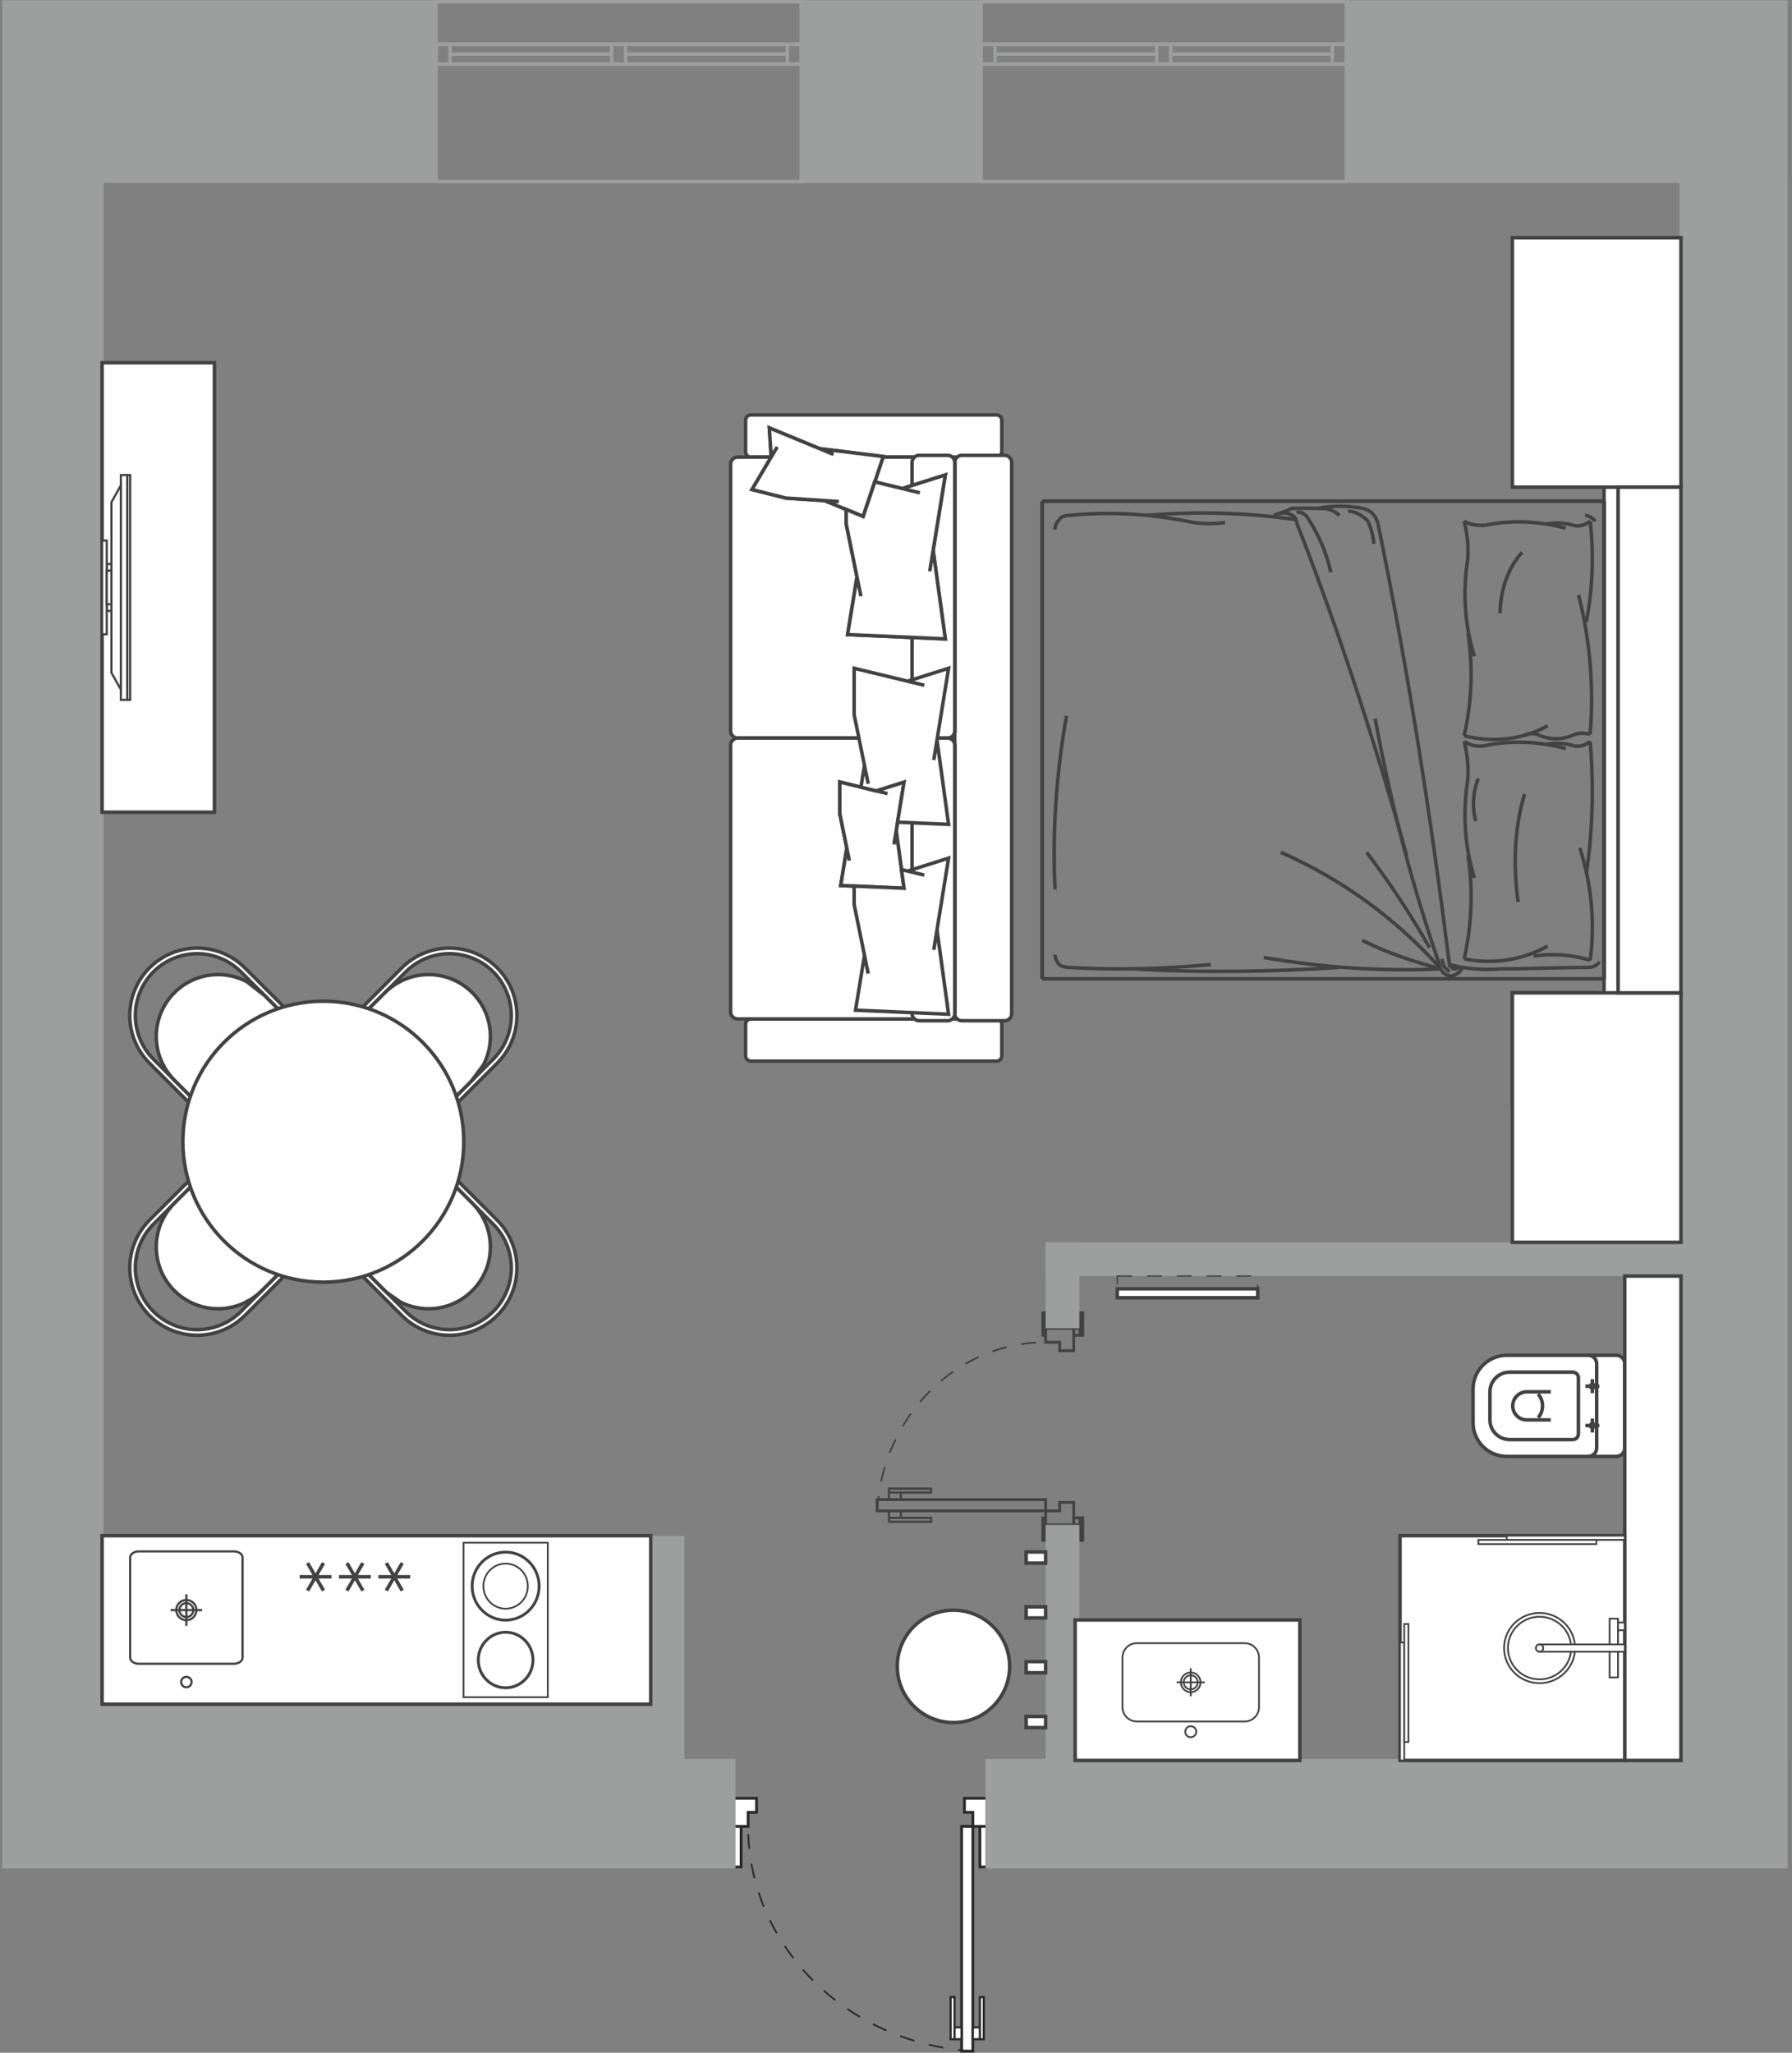 <?xml version="1.0" encoding="UTF-8"?>
<svg xmlns="http://www.w3.org/2000/svg" width="385" height="441" viewBox="0 0 385 441" fill="none">
  <rect x="0" y="0" width="385" height="441" fill="#808080" stroke="none"/>
  <g clip-path="url(#clip0_91_12388)">
    <path d="M209.016 440.655C181.88 439.081 160.731 417.93 160.731 392.369" stroke="#2B2A29" stroke-width="0.378" stroke-miterlimit="22.926" stroke-dasharray="3.2 3.2"></path>
    <path fill-rule="evenodd" clip-rule="evenodd" d="M206.601 440.655H209.016V392.369H206.601V440.655Z" fill="white" stroke="#2B2A29" stroke-width="0.605" stroke-miterlimit="22.926"></path>
    <path fill-rule="evenodd" clip-rule="evenodd" d="M206.587 438.099H205.082V435.543H206.587V438.099ZM204.239 438.099H205.082V429.045H204.239V438.099Z" fill="white"></path>
    <path d="M205.082 438.099H206.587V435.543H205.082V438.099ZM205.082 438.099H204.239V429.045H205.082V438.099Z" stroke="#2B2A29" stroke-width="0.472" stroke-miterlimit="22.926"></path>
    <path fill-rule="evenodd" clip-rule="evenodd" d="M210.52 438.099H209.016V435.543H210.52V438.099ZM210.52 438.099H211.363V429.045H210.52V438.099Z" fill="white"></path>
    <path d="M210.52 438.099H209.016V435.543H210.52V438.099ZM210.52 438.099H211.363V429.045H210.52V438.099Z" stroke="#2B2A29" stroke-width="0.472" stroke-miterlimit="22.926"></path>
    <path fill-rule="evenodd" clip-rule="evenodd" d="M212.034 401.088H210.524V392.369H212.034V401.088ZM209.016 392.369H212.034V386.333H207.206V389.351H209.016V392.369Z" fill="white"></path>
    <path d="M212.034 392.369H210.524V401.088H212.034V392.369ZM212.034 392.369H209.016V389.351H207.206V386.333H212.034V392.369Z" stroke="#2B2A29" stroke-width="0.605" stroke-miterlimit="22.926"></path>
    <path fill-rule="evenodd" clip-rule="evenodd" d="M157.713 401.088H159.222V392.369H157.713V401.088ZM160.731 392.369H157.713V386.333H162.539V389.351H160.731V392.369Z" fill="white"></path>
    <path d="M157.713 392.369H159.222V401.088H157.713V392.369ZM157.713 392.369H160.731V389.351H162.539V386.333H157.713V392.369Z" stroke="#2B2A29" stroke-width="0.605" stroke-miterlimit="22.926"></path>
    <path d="M188.434 324.587C189.615 304.235 205.478 288.372 224.648 288.372" stroke="#434242" stroke-width="0.378" stroke-miterlimit="22.926" stroke-dasharray="3.2 3.2"></path>
    <path fill-rule="evenodd" clip-rule="evenodd" d="M188.434 322.172V324.587H224.648V322.172H188.434Z" stroke="#434242" stroke-width="0.605" stroke-miterlimit="22.926"></path>
    <path d="M190.989 320.653V322.158H193.545V320.653H190.989ZM190.989 320.653V319.811H200.043V320.653H190.989Z" stroke="#434242" stroke-width="0.472" stroke-miterlimit="22.926"></path>
    <path d="M190.989 326.091V324.587H193.545V326.091H190.989ZM190.989 326.091V326.935H200.043V326.091H190.989Z" stroke="#434242" stroke-width="0.472" stroke-miterlimit="22.926"></path>
    <path d="M230.685 327.604H224.648V324.587V324.588H227.667V322.779H230.685V327.604ZM230.685 327.604V326.096H232.026V327.604H230.685ZM224.649 330.925V326.096H224.045V330.925H224.649ZM232.629 330.925V326.096H232.026V330.925H232.629Z" stroke="#434242" stroke-width="0.605" stroke-miterlimit="22.926"></path>
    <path d="M232.026 286.864H232.629V282.035H232.026V286.864ZM232.026 286.864H230.685V285.354H232.026V286.864ZM224.648 288.372V285.355H230.685V290.182H227.667V288.372H224.648ZM224.649 282.035V286.864H224.045V282.035H224.649Z" stroke="#434242" stroke-width="0.605" stroke-miterlimit="22.926"></path>
    <path fill-rule="evenodd" clip-rule="evenodd" d="M93.675 38.989H172.16V13.766H93.675V38.989Z" stroke="#9D9F9E" stroke-width="0.756" stroke-miterlimit="22.926"></path>
    <path fill-rule="evenodd" clip-rule="evenodd" d="M93.675 13.766H172.16V9.506H93.675V13.766Z" stroke="#9D9F9E" stroke-width="0.756" stroke-miterlimit="22.926"></path>
    <path fill-rule="evenodd" clip-rule="evenodd" d="M131.413 13.766H134.422V9.506H131.413V13.766Z" stroke="#9D9F9E" stroke-width="0.756" stroke-miterlimit="22.926"></path>
    <path fill-rule="evenodd" clip-rule="evenodd" d="M93.675 13.766H96.684V9.506H93.675V13.766Z" stroke="#9D9F9E" stroke-width="0.756" stroke-miterlimit="22.926"></path>
    <path fill-rule="evenodd" clip-rule="evenodd" d="M169.149 13.766H172.16V9.506H169.149V13.766Z" stroke="#9D9F9E" stroke-width="0.756" stroke-miterlimit="22.926"></path>
    <path d="M96.684 11.636H131.413" stroke="#9D9F9E" stroke-width="0.756" stroke-miterlimit="22.926"></path>
    <path d="M134.422 11.636H169.149" stroke="#9D9F9E" stroke-width="0.756" stroke-miterlimit="22.926"></path>
    <path fill-rule="evenodd" clip-rule="evenodd" d="M93.675 0.378H172.16V9.506H93.675V0.378Z" stroke="#9D9F9E" stroke-width="0.756" stroke-miterlimit="22.926"></path>
    <path fill-rule="evenodd" clip-rule="evenodd" d="M210.771 38.989H289.256V13.766H210.771V38.989Z" stroke="#9D9F9E" stroke-width="0.756" stroke-miterlimit="22.926"></path>
    <path fill-rule="evenodd" clip-rule="evenodd" d="M210.771 13.766H289.256V9.506H210.771V13.766Z" stroke="#9D9F9E" stroke-width="0.756" stroke-miterlimit="22.926"></path>
    <path fill-rule="evenodd" clip-rule="evenodd" d="M248.509 13.766H251.518V9.506H248.509V13.766Z" stroke="#9D9F9E" stroke-width="0.756" stroke-miterlimit="22.926"></path>
    <path fill-rule="evenodd" clip-rule="evenodd" d="M210.771 13.766H213.78V9.506H210.771V13.766Z" stroke="#9D9F9E" stroke-width="0.756" stroke-miterlimit="22.926"></path>
    <path fill-rule="evenodd" clip-rule="evenodd" d="M286.246 13.766H289.256V9.506H286.246V13.766Z" stroke="#9D9F9E" stroke-width="0.756" stroke-miterlimit="22.926"></path>
    <path d="M213.78 11.636H248.509" stroke="#9D9F9E" stroke-width="0.756" stroke-miterlimit="22.926"></path>
    <path d="M251.518 11.636H286.246" stroke="#9D9F9E" stroke-width="0.756" stroke-miterlimit="22.926"></path>
    <path fill-rule="evenodd" clip-rule="evenodd" d="M210.771 0.378H289.256V9.506H210.771V0.378Z" stroke="#9D9F9E" stroke-width="0.756" stroke-miterlimit="22.926"></path>
    <path fill-rule="evenodd" clip-rule="evenodd" d="M384.027 0.378V38.987V377.421V401.087H361.142H212.033V378.201H361.142V355.877V38.987H289.256V0.378H384.027H384.027ZM0.5 401.087V0.378H93.675V38.987H21.929V220.107V242.993V378.202H157.699V401.087H38.728H21.929H0.5ZM172.16 0.378H210.771V38.987H172.16V0.378Z" fill="#9D9F9E"></path>
    <path d="M384.027 0.058V0.698H289.576V38.667H361.462V378.522H212.354V400.767H384.027V401.407H211.714V377.881H360.822V39.307H288.936V0.058H384.027V0.058ZM384.027 38.667V377.741H383.707C383.707 264.718 383.84 151.688 383.706 38.667H384.027H384.027ZM0.5 401.407V400.767H157.378V378.522H21.609V38.667H93.354V0.698H0.5V0.058H93.995V39.308H22.249V377.882H158.019V401.407H0.501L0.5 401.407ZM172.16 0.058H211.091V39.307H171.84V0.058H172.161H172.16ZM210.451 0.698H172.48V38.667H210.451V0.698Z" fill="#9D9F9E"></path>
    <path fill-rule="evenodd" clip-rule="evenodd" d="M361.142 266.898V274.141H224.648V266.898H361.142Z" fill="#9D9F9E"></path>
    <path fill-rule="evenodd" clip-rule="evenodd" d="M139.802 330.001H147.044V378.202H139.802V330.001Z" fill="#9D9F9E"></path>
    <path fill-rule="evenodd" clip-rule="evenodd" d="M224.648 327.603H231.891V390.275H224.648V327.603Z" fill="#9D9F9E"></path>
    <path fill-rule="evenodd" clip-rule="evenodd" d="M224.648 266.898H231.891V285.355H224.648V266.898Z" fill="#9D9F9E"></path>
    <path fill-rule="evenodd" clip-rule="evenodd" d="M139.802 366.131H21.929V378.202H139.802V366.131Z" fill="#9D9F9E"></path>
    <path fill-rule="evenodd" clip-rule="evenodd" d="M21.929 366.131V329.917C61.221 329.917 100.511 329.917 139.802 329.917V366.131C100.511 366.131 61.221 366.131 21.929 366.131Z" fill="#FEFEFE" stroke="#434242" stroke-width="0.756" stroke-miterlimit="22.926"></path>
    <path fill-rule="evenodd" clip-rule="evenodd" d="M40.036 362.484C40.656 362.484 41.159 361.981 41.159 361.361C41.159 360.743 40.656 360.24 40.036 360.24C39.416 360.24 38.915 360.743 38.915 361.361C38.915 361.981 39.416 362.484 40.036 362.484Z" fill="#FEFEFE" stroke="#434242" stroke-width="0.472" stroke-miterlimit="22.926"></path>
    <path fill-rule="evenodd" clip-rule="evenodd" d="M29.826 357.436H50.248C51.271 357.436 52.107 356.851 52.107 356.136V334.59C52.107 333.876 51.271 333.292 50.248 333.292H29.826C28.8 333.292 27.965 333.876 27.965 334.59V356.136C27.965 356.851 28.801 357.436 29.826 357.436Z" fill="#FEFEFE" stroke="#434242" stroke-width="0.472" stroke-miterlimit="22.926"></path>
    <path fill-rule="evenodd" clip-rule="evenodd" d="M40.036 348.065C38.841 348.065 37.871 347.095 37.871 345.9C37.871 344.704 38.841 343.734 40.036 343.734C41.232 343.734 42.2 344.704 42.2 345.9C42.2 347.095 41.232 348.065 40.036 348.065Z" fill="#FEFEFE" stroke="#434242" stroke-width="0.472" stroke-miterlimit="22.926"></path>
    <path fill-rule="evenodd" clip-rule="evenodd" d="M40.036 347.397C39.21 347.397 38.54 346.727 38.54 345.9C38.54 345.073 39.21 344.402 40.036 344.402C40.863 344.402 41.533 345.073 41.533 345.9C41.533 346.726 40.863 347.397 40.036 347.397Z" fill="#FEFEFE" stroke="#434242" stroke-width="0.472" stroke-miterlimit="22.926"></path>
    <path d="M43.431 345.9H36.643" stroke="#434242" stroke-width="0.472" stroke-miterlimit="22.926"></path>
    <path d="M40.036 349.294V342.506" stroke="#434242" stroke-width="0.472" stroke-miterlimit="22.926"></path>
    <path fill-rule="evenodd" clip-rule="evenodd" d="M99.578 364.622V331.425H117.685V364.622H99.578Z" fill="#FEFEFE" stroke="#434242" stroke-width="0.378" stroke-miterlimit="22.926"></path>
    <path fill-rule="evenodd" clip-rule="evenodd" d="M102.636 356.628C102.636 353.266 105.321 350.54 108.631 350.54C111.94 350.54 114.626 353.266 114.626 356.628C114.626 359.99 111.941 362.716 108.631 362.716C105.322 362.716 102.636 359.99 102.636 356.628Z" fill="#FEFEFE" stroke="#434242" stroke-width="0.378" stroke-miterlimit="22.926"></path>
    <path fill-rule="evenodd" clip-rule="evenodd" d="M101.32 340.757C101.32 336.656 104.593 333.331 108.631 333.331C112.669 333.331 115.943 336.656 115.943 340.757C115.943 344.858 112.67 348.183 108.631 348.183C104.593 348.183 101.32 344.858 101.32 340.757Z" fill="#FEFEFE" stroke="#434242" stroke-width="0.378" stroke-miterlimit="22.926"></path>
    <path fill-rule="evenodd" clip-rule="evenodd" d="M103.642 340.758C103.642 337.959 105.877 335.689 108.631 335.689C111.386 335.689 113.621 337.959 113.621 340.758C113.621 343.556 111.386 345.825 108.631 345.825C105.877 345.825 103.642 343.556 103.642 340.758Z" fill="#FEFEFE" stroke="#434242" stroke-width="0.378" stroke-miterlimit="22.926"></path>
    <path fill-rule="evenodd" clip-rule="evenodd" d="M101.552 340.758C101.552 336.787 104.722 333.568 108.631 333.568C112.54 333.568 115.71 336.787 115.71 340.758C115.71 344.728 112.54 347.947 108.631 347.947C104.722 347.947 101.552 344.728 101.552 340.758Z" fill="#FEFEFE" stroke="#434242" stroke-width="0.378" stroke-miterlimit="22.926"></path>
    <path fill-rule="evenodd" clip-rule="evenodd" d="M103.858 340.757C103.858 338.081 105.996 335.911 108.631 335.911C111.266 335.911 113.404 338.081 113.404 340.757C113.404 343.434 111.266 345.605 108.631 345.605C105.996 345.605 103.858 343.434 103.858 340.757Z" fill="#FEFEFE" stroke="#434242" stroke-width="0.378" stroke-miterlimit="22.926"></path>
    <path fill-rule="evenodd" clip-rule="evenodd" d="M102.878 356.628C102.878 353.402 105.454 350.785 108.631 350.785C111.808 350.785 114.384 353.402 114.384 356.628C114.384 359.854 111.808 362.47 108.631 362.47C105.454 362.47 102.878 359.854 102.878 356.628Z" fill="#FEFEFE" stroke="#434242" stroke-width="0.378" stroke-miterlimit="22.926"></path>
    <path d="M64.368 338.752H71.215" stroke="#434242" stroke-width="0.756" stroke-miterlimit="22.926"></path>
    <path d="M66.08 335.788L69.503 341.717" stroke="#434242" stroke-width="0.756" stroke-miterlimit="22.926"></path>
    <path d="M69.503 335.789L66.08 341.718" stroke="#434242" stroke-width="0.756" stroke-miterlimit="22.926"></path>
    <path d="M72.825 338.752H79.673" stroke="#434242" stroke-width="0.756" stroke-miterlimit="22.926"></path>
    <path d="M74.538 335.788L77.961 341.717" stroke="#434242" stroke-width="0.756" stroke-miterlimit="22.926"></path>
    <path d="M77.961 335.789L74.538 341.718" stroke="#434242" stroke-width="0.756" stroke-miterlimit="22.926"></path>
    <path d="M81.283 338.752H88.131" stroke="#434242" stroke-width="0.756" stroke-miterlimit="22.926"></path>
    <path d="M82.995 335.788L86.419 341.717" stroke="#434242" stroke-width="0.756" stroke-miterlimit="22.926"></path>
    <path d="M86.419 335.789L82.995 341.718" stroke="#434242" stroke-width="0.756" stroke-miterlimit="22.926"></path>
    <path fill-rule="evenodd" clip-rule="evenodd" d="M161.319 227.968H214.101C214.724 227.968 215.232 227.458 215.232 226.836V220.044C215.232 219.422 214.724 218.913 214.101 218.913H161.319C160.696 218.913 160.188 219.422 160.188 220.044V226.836C160.188 227.458 160.696 227.968 161.319 227.968Z" fill="#FEFEFE" stroke="#434242" stroke-width="0.756" stroke-miterlimit="22.926"></path>
    <path fill-rule="evenodd" clip-rule="evenodd" d="M161.319 98.201H214.101C214.724 98.201 215.232 97.692 215.232 97.069V90.279C215.232 89.655 214.724 89.147 214.101 89.147H161.319C160.696 89.147 160.188 89.655 160.188 90.279V97.069C160.188 97.692 160.696 98.201 161.319 98.201Z" fill="#FEFEFE" stroke="#434242" stroke-width="0.756" stroke-miterlimit="22.926"></path>
    <path fill-rule="evenodd" clip-rule="evenodd" d="M205.124 99.353V217.763C205.124 218.604 205.811 219.292 206.653 219.292H215.827C216.669 219.292 217.356 218.604 217.356 217.763V99.353C217.356 98.511 216.669 97.824 215.827 97.824H206.653C205.811 97.824 205.124 98.51 205.124 99.353Z" fill="#FEFEFE" stroke="#434242" stroke-width="0.756" stroke-miterlimit="22.926"></path>
    <path fill-rule="evenodd" clip-rule="evenodd" d="M205.124 99.73V157.028C205.124 157.87 204.437 158.558 203.595 158.558H158.493C157.651 158.558 156.965 157.87 156.965 157.028V99.73C156.965 98.889 157.651 98.202 158.493 98.202H203.595C204.437 98.202 205.124 98.889 205.124 99.73Z" fill="#FEFEFE" stroke="#434242" stroke-width="0.756" stroke-miterlimit="22.926"></path>
    <path fill-rule="evenodd" clip-rule="evenodd" d="M205.124 217.385V160.086C205.124 159.244 204.437 158.557 203.595 158.557H158.493C157.651 158.557 156.965 159.244 156.965 160.086V217.385C156.965 218.227 157.651 218.913 158.493 218.913H203.595C204.437 218.913 205.124 218.227 205.124 217.385Z" fill="#FEFEFE" stroke="#434242" stroke-width="0.756" stroke-miterlimit="22.926"></path>
    <path fill-rule="evenodd" clip-rule="evenodd" d="M205.124 99.353V157.029C205.124 157.871 204.436 158.559 203.595 158.559H197.478C196.637 158.559 195.95 157.871 195.95 157.029V99.353C195.95 98.511 196.638 97.824 197.478 97.824H203.595C204.436 97.824 205.124 98.51 205.124 99.353Z" fill="#FEFEFE" stroke="#434242" stroke-width="0.756" stroke-miterlimit="22.926"></path>
    <path fill-rule="evenodd" clip-rule="evenodd" d="M205.124 217.763V160.087C205.124 159.245 204.436 158.559 203.595 158.559H197.478C196.637 158.559 195.95 159.245 195.95 160.087V217.763C195.95 218.604 196.638 219.292 197.478 219.292H203.595C204.436 219.292 205.124 218.604 205.124 217.763Z" fill="#FEFEFE" stroke="#434242" stroke-width="0.756" stroke-miterlimit="22.926"></path>
    <path fill-rule="evenodd" clip-rule="evenodd" d="M193.678 186.814L194.23 190.829L183.509 190.36L180.629 190.234L181.938 182.215L181.749 181.285L180.428 174.791V168.013L184.966 169.111L188.242 169.904L194.23 168.013L192.839 176.63L192.536 178.505L192.919 181.285L193.678 186.814Z" fill="#FEFEFE" stroke="#434242" stroke-width="0.756" stroke-miterlimit="22.926"></path>
    <path fill-rule="evenodd" clip-rule="evenodd" d="M180.629 190.234L181.938 182.215L182.483 184.894L180.428 174.791V168.013L190.681 170.494L188.242 169.904L194.23 168.013L192.065 181.419L192.536 178.505L194.23 190.829L180.629 190.234Z" fill="#FEFEFE" stroke="#434242" stroke-width="0.756" stroke-miterlimit="22.926"></path>
    <path fill-rule="evenodd" clip-rule="evenodd" d="M183.804 217.022L185.728 205.232L186.528 209.172L183.508 194.319V190.36L194.229 190.829L193.677 186.814L198.58 188L194.996 187.134L203.798 184.355L200.617 204.062L201.308 199.778L203.798 217.894L183.804 217.022Z" fill="#FEFEFE" stroke="#434242" stroke-width="0.756" stroke-miterlimit="22.926"></path>
    <path fill-rule="evenodd" clip-rule="evenodd" d="M184.966 169.111L185.728 164.446L186.528 168.385L183.508 153.533V143.568L198.58 147.214L194.996 146.346L203.798 143.568L200.617 163.275L201.308 158.991L203.798 177.108L192.838 176.628L194.229 168.013L188.242 169.904L184.966 169.111Z" fill="#FEFEFE" stroke="#434242" stroke-width="0.756" stroke-miterlimit="22.926"></path>
    <path fill-rule="evenodd" clip-rule="evenodd" d="M181.794 109.456L177.204 107.555L168.834 107L161.562 105.172L163.862 101.286L165.696 98.186L165.285 91.93L176.082 96.385L189.76 98.083L188.689 101.286L187.94 103.53L185.454 110.972L181.794 109.456Z" fill="#FEFEFE" stroke="#434242" stroke-width="0.756" stroke-miterlimit="22.926"></path>
    <path fill-rule="evenodd" clip-rule="evenodd" d="M185.454 110.972L177.204 107.555L180.225 107.754L168.834 107L161.562 105.172L166.988 96.003L165.696 98.186L165.285 91.93L179.081 97.622L176.082 96.385L189.76 98.083L185.454 110.972Z" fill="#FEFEFE" stroke="#434242" stroke-width="0.756" stroke-miterlimit="22.926"></path>
    <path fill-rule="evenodd" clip-rule="evenodd" d="M187.94 103.53L193.852 104.961L196.907 103.996L203.092 102.044L200.479 118.235L203.092 137.253L196.907 136.983L182.103 136.336L184.123 123.959L181.793 112.505V109.456L185.454 110.972L187.94 103.53Z" fill="#FEFEFE" stroke="#434242" stroke-width="0.756" stroke-miterlimit="22.926"></path>
    <path fill-rule="evenodd" clip-rule="evenodd" d="M182.103 136.336L184.123 123.959L184.964 128.095L181.793 112.505V109.455L185.454 110.972L187.94 103.53L197.615 105.872L193.852 104.961L203.092 102.044L199.752 122.732L200.479 118.235L203.092 137.253L182.103 136.336Z" fill="#FEFEFE" stroke="#434242" stroke-width="0.756" stroke-miterlimit="22.926"></path>
    <path fill-rule="evenodd" clip-rule="evenodd" d="M220.458 333.419H224.649V335.814H220.458V333.419Z" fill="#FEFEFE" stroke="#434242" stroke-width="0.756" stroke-miterlimit="22.926"></path>
    <path fill-rule="evenodd" clip-rule="evenodd" d="M220.458 345.198H224.649V347.592H220.458V345.198Z" fill="#FEFEFE" stroke="#434242" stroke-width="0.756" stroke-miterlimit="22.926"></path>
    <path fill-rule="evenodd" clip-rule="evenodd" d="M220.458 356.974H224.649V359.369H220.458V356.974Z" fill="#FEFEFE" stroke="#434242" stroke-width="0.756" stroke-miterlimit="22.926"></path>
    <path fill-rule="evenodd" clip-rule="evenodd" d="M220.458 368.752H224.649V371.146H220.458V368.752Z" fill="#FEFEFE" stroke="#434242" stroke-width="0.756" stroke-miterlimit="22.926"></path>
    <path fill-rule="evenodd" clip-rule="evenodd" d="M216.918 357.997C216.918 364.664 211.512 370.069 204.846 370.069C198.179 370.069 192.775 364.664 192.775 357.997C192.775 351.33 198.179 345.927 204.846 345.927C211.512 345.927 216.918 351.33 216.918 357.997Z" fill="#FEFEFE" stroke="#434242" stroke-width="0.756" stroke-miterlimit="22.926"></path>
    <path fill-rule="evenodd" clip-rule="evenodd" d="M86.33 282.622L77.547 273.84L78.401 272.986L82.695 277.28L85.477 280.064L87.183 281.769C90.538 285.124 95.427 286.434 100.009 285.206C104.592 283.978 108.17 280.399 109.399 275.817C110.627 271.235 109.316 266.345 105.961 262.991L104.256 261.285L101.472 258.502L97.179 254.209L98.033 253.356L106.815 262.137C110.474 265.796 111.903 271.13 110.564 276.13C109.224 281.128 105.32 285.033 100.321 286.373C95.322 287.712 89.988 286.282 86.329 282.624L86.33 282.622Z" fill="#FEFEFE" stroke="#434242" stroke-width="0.756" stroke-miterlimit="22.926"></path>
    <path fill-rule="evenodd" clip-rule="evenodd" d="M85.92 279.652L85.903 279.637C85.909 279.641 85.914 279.647 85.92 279.652ZM82.694 277.279L78.401 272.986L76.267 270.852C75.7 270.286 75.383 269.519 75.383 268.719C75.383 267.918 75.701 267.151 76.267 266.585L90.777 252.074C91.956 250.896 93.867 250.896 95.045 252.074L97.178 254.208L101.472 258.501C102.43 259.459 103.221 260.543 103.834 261.707L103.83 261.712C103.834 261.717 103.84 261.722 103.845 261.727C105.37 264.639 105.785 268.062 104.91 271.328C103.682 275.911 100.103 279.489 95.52 280.718C92.255 281.593 88.831 281.179 85.921 279.653C85.914 279.65 85.907 279.645 85.9 279.642C84.736 279.029 83.652 278.238 82.695 277.281L82.694 277.279Z" fill="#FEFEFE" stroke="#434242" stroke-width="0.756" stroke-miterlimit="22.926"></path>
    <path fill-rule="evenodd" clip-rule="evenodd" d="M32.116 262.136L40.898 253.353L41.752 254.207L37.459 258.501L34.675 261.284L32.969 262.989C29.615 266.344 28.305 271.234 29.533 275.815C30.761 280.397 34.34 283.977 38.922 285.205C43.504 286.433 48.394 285.123 51.749 281.768L53.454 280.063L56.238 277.279L60.531 272.986L61.385 273.839L52.603 282.622C48.943 286.28 43.61 287.71 38.61 286.371C33.612 285.031 29.706 281.126 28.367 276.127C27.027 271.128 28.457 265.794 32.116 262.135V262.136Z" fill="#FEFEFE" stroke="#434242" stroke-width="0.756" stroke-miterlimit="22.926"></path>
    <path fill-rule="evenodd" clip-rule="evenodd" d="M35.086 261.727L35.102 261.711C35.097 261.716 35.091 261.722 35.086 261.727ZM37.459 258.501L41.751 254.208L43.886 252.074C44.453 251.508 45.219 251.19 46.02 251.19C46.821 251.19 47.588 251.508 48.154 252.074L62.665 266.584C63.843 267.763 63.843 269.673 62.665 270.852L60.531 272.986L56.237 277.279C55.279 278.237 54.197 279.028 53.031 279.641L53.026 279.637C53.022 279.641 53.016 279.647 53.011 279.651C50.099 281.178 46.677 281.591 43.411 280.717C38.828 279.488 35.249 275.909 34.021 271.327C33.147 268.061 33.56 264.639 35.086 261.727C35.089 261.72 35.093 261.713 35.096 261.706C35.71 260.541 36.501 259.458 37.458 258.501H37.459Z" fill="#FEFEFE" stroke="#434242" stroke-width="0.756" stroke-miterlimit="22.926"></path>
    <path fill-rule="evenodd" clip-rule="evenodd" d="M52.603 207.923L61.386 216.705L60.532 217.559L56.238 213.266L53.455 210.482L51.749 208.777C48.395 205.422 43.505 204.112 38.923 205.34C34.341 206.568 30.761 210.147 29.534 214.73C28.305 219.311 29.616 224.201 32.97 227.555L34.675 229.261L37.459 232.044L41.752 236.338L40.899 237.191L32.116 228.409C28.458 224.75 27.028 219.416 28.367 214.417C29.707 209.418 33.612 205.513 38.611 204.173C43.61 202.834 48.943 204.264 52.603 207.922L52.603 207.923Z" fill="#FEFEFE" stroke="#434242" stroke-width="0.756" stroke-miterlimit="22.926"></path>
    <path fill-rule="evenodd" clip-rule="evenodd" d="M53.011 210.893L53.027 210.909C53.022 210.905 53.016 210.898 53.011 210.893ZM56.237 213.266L60.531 217.559L62.665 219.693C63.232 220.26 63.549 221.027 63.549 221.827C63.549 222.628 63.23 223.395 62.665 223.961L48.154 238.472C46.975 239.65 45.065 239.65 43.886 238.472L41.751 236.338L37.459 232.044C36.502 231.087 35.71 230.003 35.097 228.839L35.101 228.834C35.097 228.829 35.092 228.824 35.086 228.819C33.56 225.908 33.147 222.484 34.021 219.218C35.25 214.636 38.828 211.057 43.411 209.829C46.677 208.954 50.099 209.368 53.011 210.894C53.018 210.897 53.025 210.902 53.032 210.905C54.196 211.518 55.279 212.308 56.237 213.266L56.237 213.266Z" fill="#FEFEFE" stroke="#434242" stroke-width="0.756" stroke-miterlimit="22.926"></path>
    <path fill-rule="evenodd" clip-rule="evenodd" d="M106.816 228.409L98.033 237.192L97.18 236.338L101.473 232.044L104.257 229.261L105.962 227.556C109.317 224.201 110.627 219.311 109.4 214.73C108.172 210.148 104.593 206.568 100.01 205.339C95.428 204.112 90.538 205.422 87.183 208.777L85.478 210.482L82.695 213.266L78.402 217.559L77.548 216.705L86.331 207.923C89.989 204.264 95.323 202.834 100.322 204.174C105.322 205.513 109.226 209.418 110.565 214.417C111.904 219.416 110.475 224.75 106.816 228.409L106.816 228.409Z" fill="#FEFEFE" stroke="#434242" stroke-width="0.756" stroke-miterlimit="22.926"></path>
    <path fill-rule="evenodd" clip-rule="evenodd" d="M103.845 228.818L103.83 228.834C103.834 228.829 103.84 228.823 103.845 228.818ZM101.472 232.044L97.179 236.338L95.045 238.472C94.479 239.038 93.712 239.355 92.911 239.355C92.111 239.355 91.343 239.038 90.777 238.472L76.267 223.961C75.088 222.783 75.088 220.872 76.267 219.693L78.4 217.559L82.694 213.266C83.651 212.308 84.735 211.517 85.9 210.905L85.904 210.909C85.91 210.905 85.914 210.899 85.92 210.894C88.831 209.368 92.254 208.953 95.521 209.829C100.102 211.057 103.682 214.636 104.91 219.219C105.785 222.484 105.369 225.907 103.845 228.818C103.841 228.826 103.837 228.832 103.834 228.839C103.221 230.004 102.431 231.087 101.472 232.044Z" fill="#FEFEFE"></path>
    <path d="M103.845 228.818L103.83 228.834C103.834 228.829 103.84 228.823 103.845 228.818ZM103.845 228.818C105.369 225.907 105.785 222.484 104.91 219.219C103.682 214.636 100.102 211.057 95.521 209.829C92.254 208.953 88.831 209.368 85.92 210.894C85.914 210.899 85.91 210.905 85.904 210.909L85.9 210.905C84.735 211.517 83.651 212.308 82.694 213.266L78.4 217.559L76.267 219.693C75.088 220.872 75.088 222.783 76.267 223.961L90.777 238.472C91.343 239.038 92.111 239.355 92.911 239.355C93.712 239.355 94.479 239.038 95.045 238.472L97.179 236.338L101.472 232.044C102.431 231.087 103.221 230.004 103.834 228.839C103.837 228.832 103.841 228.826 103.845 228.818Z" stroke="#434242" stroke-width="0.756" stroke-miterlimit="22.926"></path>
    <path fill-rule="evenodd" clip-rule="evenodd" d="M69.466 215.095C52.799 215.095 39.288 228.606 39.288 245.273C39.288 261.94 52.799 275.451 69.466 275.451C86.133 275.451 99.644 261.94 99.644 245.273C99.644 228.606 86.133 215.095 69.466 215.095Z" fill="#FEFEFE" stroke="#434242" stroke-width="0.756" stroke-miterlimit="22.926"></path>
    <path fill-rule="evenodd" clip-rule="evenodd" d="M46.072 77.923H21.929C21.929 110.113 21.929 142.304 21.929 174.494H46.072C46.072 142.304 46.072 110.113 46.072 77.923Z" fill="#FEFEFE" stroke="#434242" stroke-width="0.756" stroke-miterlimit="22.926"></path>
    <path fill-rule="evenodd" clip-rule="evenodd" d="M27.348 102.071V150.346H27.969V102.071H27.348Z" fill="white" stroke="#434242" stroke-width="0.472" stroke-miterlimit="22.926"></path>
    <path fill-rule="evenodd" clip-rule="evenodd" d="M27.347 102.061V150.346H25.967V102.061H27.347Z" fill="white" stroke="#434242" stroke-width="0.472" stroke-miterlimit="22.926"></path>
    <path fill-rule="evenodd" clip-rule="evenodd" d="M23.942 107.889V144.52L25.967 148.137V104.27L23.942 107.889Z" fill="white" stroke="#434242" stroke-width="0.472" stroke-miterlimit="22.926"></path>
    <path fill-rule="evenodd" clip-rule="evenodd" d="M22.936 121.171H23.943V131.237H22.936V121.171Z" fill="white" stroke="#434242" stroke-width="0.472" stroke-miterlimit="22.926"></path>
    <path fill-rule="evenodd" clip-rule="evenodd" d="M22.936 116.138H21.929V136.27H22.936V116.138Z" fill="white" stroke="#434242" stroke-width="0.472" stroke-miterlimit="22.926"></path>
    <path fill-rule="evenodd" clip-rule="evenodd" d="M22.936 122.597H23.943V129.81H22.936V122.597Z" fill="white" stroke="#434242" stroke-width="0.472" stroke-miterlimit="22.926"></path>
    <path fill-rule="evenodd" clip-rule="evenodd" d="M316.479 305.65V298.407C316.48 296.486 317.245 294.642 318.604 293.285C319.964 291.927 321.799 291.164 323.721 291.164H347.26C347.74 291.165 348.2 291.357 348.541 291.697C348.88 292.037 349.071 292.495 349.071 292.975V311.082C349.07 311.563 348.878 312.024 348.538 312.364C348.199 312.703 347.74 312.894 347.26 312.893H323.721C321.798 312.891 319.956 312.127 318.597 310.767C317.239 309.408 316.476 307.573 316.479 305.65H316.479Z" fill="#FEFEFE" stroke="#434242" stroke-width="0.756" stroke-miterlimit="22.926" stroke-linejoin="bevel"></path>
    <path fill-rule="evenodd" clip-rule="evenodd" d="M320.101 305.047V299.012C320.101 297.891 320.546 296.816 321.34 296.023C322.134 295.231 323.204 294.786 324.325 294.786H337.905C338.225 294.787 338.532 294.914 338.759 295.142C338.985 295.368 339.111 295.674 339.111 295.994V308.064C339.111 308.386 338.984 308.692 338.757 308.918C338.53 309.144 338.225 309.272 337.905 309.272H324.325C323.203 309.271 322.129 308.825 321.336 308.031C320.543 307.238 320.099 306.168 320.1 305.047L320.101 305.047Z" fill="#FEFEFE" stroke="#434242" stroke-width="0.756" stroke-miterlimit="22.926" stroke-linejoin="bevel"></path>
    <path d="M328.019 305.047C326.353 305.047 325.002 303.695 325.002 302.03C325.002 300.363 326.353 299.012 328.019 299.012" stroke="#434242" stroke-width="0.756" stroke-miterlimit="22.926" stroke-linejoin="bevel"></path>
    <path d="M328.019 299.012H333.172" stroke="#434242" stroke-width="0.756" stroke-miterlimit="22.926" stroke-linejoin="bevel"></path>
    <path d="M328.019 305.047H333.172" stroke="#434242" stroke-width="0.756" stroke-miterlimit="22.926" stroke-linejoin="bevel"></path>
    <path d="M330.459 299.5C331.726 300.948 331.726 303.11 330.459 304.559" stroke="#434242" stroke-width="0.756" stroke-miterlimit="22.926" stroke-linejoin="bevel"></path>
    <path d="M341.224 291.164C341.705 291.165 342.165 291.357 342.505 291.697C342.844 292.037 343.034 292.495 343.034 292.975V311.082C343.034 311.563 342.843 312.024 342.502 312.364C342.163 312.703 341.704 312.894 341.224 312.893" stroke="#434242" stroke-width="0.756" stroke-miterlimit="22.926" stroke-linejoin="bevel"></path>
    <path d="M343.618 297.804H340.608" stroke="#434242" stroke-width="0.756" stroke-miterlimit="22.926" stroke-linejoin="bevel"></path>
    <path d="M342.113 299.308V296.3" stroke="#434242" stroke-width="0.756" stroke-miterlimit="22.926" stroke-linejoin="bevel"></path>
    <path fill-rule="evenodd" clip-rule="evenodd" d="M342.113 297.382C342.346 297.382 342.535 297.57 342.535 297.804C342.535 298.038 342.346 298.227 342.113 298.227C341.879 298.227 341.69 298.038 341.69 297.804C341.69 297.57 341.879 297.382 342.113 297.382Z" fill="#FEFEFE" stroke="#434242" stroke-width="0.756" stroke-miterlimit="22.926" stroke-linejoin="bevel"></path>
    <path d="M343.618 306.254H340.608" stroke="#434242" stroke-width="0.756" stroke-miterlimit="22.926" stroke-linejoin="bevel"></path>
    <path d="M342.113 304.75V307.758" stroke="#434242" stroke-width="0.756" stroke-miterlimit="22.926" stroke-linejoin="bevel"></path>
    <path fill-rule="evenodd" clip-rule="evenodd" d="M342.113 305.83C342.346 305.83 342.535 306.02 342.535 306.254C342.535 306.487 342.346 306.677 342.113 306.677C341.879 306.677 341.69 306.487 341.69 306.254C341.69 306.02 341.879 305.83 342.113 305.83Z" fill="#FEFEFE" stroke="#434242" stroke-width="0.756" stroke-miterlimit="22.926" stroke-linejoin="bevel"></path>
    <path fill-rule="evenodd" clip-rule="evenodd" d="M361.143 378.202H349.071V274.141H361.143V378.202Z" fill="#FEFEFE" stroke="#434242" stroke-width="0.756" stroke-miterlimit="22.926"></path>
    <path fill-rule="evenodd" clip-rule="evenodd" d="M230.984 348.022H279.27V378.202H230.984V348.022Z" fill="#FEFEFE" stroke="#434242" stroke-width="0.756" stroke-miterlimit="22.926"></path>
    <path fill-rule="evenodd" clip-rule="evenodd" d="M349.071 329.917H300.785V378.202H349.071V329.917Z" fill="#FEFEFE" stroke="#434242" stroke-width="0.756" stroke-miterlimit="22.926"></path>
    <path fill-rule="evenodd" clip-rule="evenodd" d="M301.69 352.852H300.785V378.202H301.69V352.852Z" fill="#FEFEFE" stroke="#434242" stroke-width="0.378" stroke-miterlimit="22.926"></path>
    <path fill-rule="evenodd" clip-rule="evenodd" d="M302.596 348.892H301.69V374.242H302.596V348.892Z" fill="#FEFEFE" stroke="#434242" stroke-width="0.378" stroke-miterlimit="22.926"></path>
    <path fill-rule="evenodd" clip-rule="evenodd" d="M323.721 330.822V329.917H349.071V330.822H323.721Z" fill="#FEFEFE" stroke="#434242" stroke-width="0.378" stroke-miterlimit="22.926"></path>
    <path fill-rule="evenodd" clip-rule="evenodd" d="M317.616 331.727V330.822H342.965V331.727H317.616Z" fill="#FEFEFE" stroke="#434242" stroke-width="0.378" stroke-miterlimit="22.926"></path>
    <path fill-rule="evenodd" clip-rule="evenodd" d="M346.54 348.959H347.616V350.391H346.54V348.959Z" fill="#FEFEFE" stroke="#434242" stroke-width="0.378" stroke-miterlimit="22.926"></path>
    <path fill-rule="evenodd" clip-rule="evenodd" d="M347.615 347.745H345.821V360.373H347.615V347.745Z" fill="#FEFEFE" stroke="#434242" stroke-width="0.378" stroke-miterlimit="22.926"></path>
    <path fill-rule="evenodd" clip-rule="evenodd" d="M323.142 354.059C323.142 349.892 326.555 346.515 330.764 346.515C334.975 346.515 338.388 349.892 338.388 354.059C338.388 358.226 334.974 361.604 330.764 361.604C326.555 361.604 323.142 358.226 323.142 354.059Z" fill="#FEFEFE" stroke="#434242" stroke-width="0.378" stroke-miterlimit="22.926"></path>
    <path fill-rule="evenodd" clip-rule="evenodd" d="M323.971 354.059C323.971 350.347 327.013 347.336 330.764 347.336C334.515 347.336 337.557 350.347 337.557 354.059C337.557 357.772 334.515 360.782 330.764 360.782C327.013 360.782 323.971 357.772 323.971 354.059Z" fill="#FEFEFE" stroke="#434242" stroke-width="0.378" stroke-miterlimit="22.926"></path>
    <path fill-rule="evenodd" clip-rule="evenodd" d="M330.763 353.274H349.071V354.844H330.763V353.274Z" fill="#FEFEFE" stroke="#434242" stroke-width="0.378" stroke-miterlimit="22.926"></path>
    <path fill-rule="evenodd" clip-rule="evenodd" d="M329.97 354.059C329.97 353.625 330.325 353.273 330.763 353.273C331.202 353.273 331.558 353.625 331.558 354.059C331.558 354.494 331.202 354.845 330.763 354.845C330.325 354.845 329.97 354.494 329.97 354.059Z" fill="#FEFEFE" stroke="#434242" stroke-width="0.378" stroke-miterlimit="22.926"></path>
    <path fill-rule="evenodd" clip-rule="evenodd" d="M347.616 348.569H349.071V350.217H347.616V348.569Z" fill="#FEFEFE" stroke="#434242" stroke-width="0.378" stroke-miterlimit="22.926"></path>
    <path fill-rule="evenodd" clip-rule="evenodd" d="M255.822 373.216C256.478 373.216 257.009 372.686 257.009 372.03C257.009 371.375 256.478 370.844 255.822 370.844C255.167 370.844 254.636 371.375 254.636 372.03C254.636 372.687 255.167 373.216 255.822 373.216ZM255.822 363.533C256.989 363.533 257.935 362.587 257.935 361.421C257.935 360.254 256.99 359.308 255.822 359.308C254.655 359.308 253.71 360.254 253.71 361.421C253.71 362.587 254.655 363.533 255.822 363.533ZM255.822 362.93C256.656 362.93 257.332 362.255 257.332 361.421C257.332 360.587 256.656 359.911 255.822 359.911C254.989 359.911 254.313 360.587 254.313 361.421C254.313 362.255 254.989 362.93 255.822 362.93ZM244.233 353.008H267.412C269.105 353.008 270.489 354.392 270.489 356.085V366.756C270.489 368.448 269.105 369.834 267.412 369.834L244.233 369.833C242.54 369.833 241.155 368.448 241.155 366.756V356.085C241.155 354.391 242.54 353.008 244.233 353.008Z" fill="#FEFEFE"></path>
    <path d="M255.822 364.438V358.403M252.804 361.421H258.84M255.822 373.216C256.478 373.216 257.009 372.686 257.009 372.03C257.009 371.375 256.478 370.844 255.822 370.844C255.167 370.844 254.636 371.375 254.636 372.03C254.636 372.687 255.167 373.216 255.822 373.216ZM255.822 363.533C256.989 363.533 257.935 362.587 257.935 361.421C257.935 360.254 256.99 359.308 255.822 359.308C254.655 359.308 253.71 360.254 253.71 361.421C253.71 362.587 254.655 363.533 255.822 363.533ZM255.822 362.93C256.656 362.93 257.332 362.255 257.332 361.421C257.332 360.587 256.656 359.911 255.822 359.911C254.989 359.911 254.313 360.587 254.313 361.421C254.313 362.255 254.989 362.93 255.822 362.93ZM244.233 353.008H267.412C269.105 353.008 270.489 354.392 270.489 356.085V366.756C270.489 368.448 269.105 369.834 267.412 369.834L244.233 369.833C242.54 369.833 241.155 368.448 241.155 366.756V356.085C241.155 354.391 242.54 353.008 244.233 353.008Z" stroke="#434242" stroke-width="0.378" stroke-miterlimit="22.926"></path>
    <path fill-rule="evenodd" clip-rule="evenodd" d="M270.216 276.886H240.038V278.805H270.216V276.886Z" fill="#FEFEFE" stroke="#434242" stroke-width="0.756" stroke-miterlimit="22.926"></path>
    <path fill-rule="evenodd" clip-rule="evenodd" d="M240.038 274.141H270.215C270.215 275.056 270.215 275.972 270.215 276.886H240.038C240.038 275.972 240.038 275.056 240.038 274.141Z" stroke="#434242" stroke-width="0.288" stroke-miterlimit="22.926" stroke-dasharray="3.2 3.2"></path>
    <path fill-rule="evenodd" clip-rule="evenodd" d="M343.035 213.3V237.442H324.928V213.3H343.035Z" fill="#FEFEFE" stroke="#434242" stroke-width="0.756" stroke-miterlimit="22.926"></path>
    <path fill-rule="evenodd" clip-rule="evenodd" d="M344.619 80.515V237.443H347.637V80.515H344.619Z" fill="#FEFEFE" stroke="#434242" stroke-width="0.756" stroke-miterlimit="22.926"></path>
    <path d="M278.555 112.256C287.766 135.77 295.441 159.589 302.195 183.715" stroke="#434242" stroke-width="0.756" stroke-miterlimit="22.926" stroke-linejoin="bevel"></path>
    <path d="M296.055 112.562C302.503 143.71 307.415 175.47 311.406 207.229" stroke="#434242" stroke-width="0.756" stroke-miterlimit="22.926" stroke-linejoin="bevel"></path>
    <path fill-rule="evenodd" clip-rule="evenodd" d="M344.618 210.281V107.676ZM223.906 210.281V107.676ZM344.618 107.676H223.906ZM344.618 210.281H223.906Z" stroke="#434242" stroke-width="0.756" stroke-miterlimit="22.926" stroke-linejoin="bevel"></path>
    <path d="M344.619 210.281V107.676" stroke="#434242" stroke-width="0.756" stroke-miterlimit="22.926" stroke-linejoin="bevel"></path>
    <path d="M309.564 208.144C296.669 208.755 284.081 207.839 271.494 205.7" stroke="#434242" stroke-width="0.756" stroke-miterlimit="22.926" stroke-linejoin="bevel"></path>
    <path d="M287.766 207.839C273.028 208.755 258.292 209.061 243.555 208.145" stroke="#434242" stroke-width="0.756" stroke-miterlimit="22.926" stroke-linejoin="bevel"></path>
    <path d="M275.178 183.104C288.38 188.906 300.047 197.456 309.563 208.145" stroke="#434242" stroke-width="0.756" stroke-miterlimit="22.926" stroke-linejoin="bevel"></path>
    <path d="M260.134 207.229C250.003 208.145 239.871 208.45 229.74 207.839" stroke="#434242" stroke-width="0.756" stroke-miterlimit="22.926" stroke-linejoin="bevel"></path>
    <path d="M226.669 191.044C226.055 178.523 226.977 166.002 229.126 153.788" stroke="#434242" stroke-width="0.756" stroke-miterlimit="22.926" stroke-linejoin="bevel"></path>
    <path d="M229.74 207.839C228.818 207.839 227.898 207.534 227.591 207.228C226.977 206.617 226.669 205.701 226.669 205.09" stroke="#434242" stroke-width="0.756" stroke-miterlimit="22.926" stroke-linejoin="bevel"></path>
    <path d="M322.459 208.144C328.599 208.144 335.047 207.838 341.187 207.838" stroke="#434242" stroke-width="0.756" stroke-miterlimit="22.926" stroke-linejoin="bevel"></path>
    <path d="M309.564 208.144C303.423 190.431 298.818 172.72 295.441 154.397" stroke="#434242" stroke-width="0.756" stroke-miterlimit="22.926" stroke-linejoin="bevel"></path>
    <path d="M293.6 183.104C298.511 189.516 303.117 196.541 307.107 203.564" stroke="#434242" stroke-width="0.756" stroke-miterlimit="22.926" stroke-linejoin="bevel"></path>
    <path d="M309.564 208.144C303.73 206.617 298.204 204.784 292.678 202.036" stroke="#434242" stroke-width="0.756" stroke-miterlimit="22.926" stroke-linejoin="bevel"></path>
    <path d="M322.459 208.144C318.775 208.449 314.783 208.144 311.406 207.228" stroke="#434242" stroke-width="0.756" stroke-miterlimit="22.926" stroke-linejoin="bevel"></path>
    <path d="M311.406 208.755C310.486 208.144 309.871 207.228 309.871 206.006" stroke="#434242" stroke-width="0.756" stroke-miterlimit="22.926" stroke-linejoin="bevel"></path>
    <path d="M314.169 207.839C313.863 208.755 312.941 209.365 312.02 209.671C310.792 209.671 309.871 209.061 309.564 208.145" stroke="#434242" stroke-width="0.756" stroke-miterlimit="22.926" stroke-linejoin="bevel"></path>
    <path d="M313.556 207.533C313.249 208.144 312.634 208.144 312.327 208.144C311.713 207.838 311.406 207.533 311.406 207.228" stroke="#434242" stroke-width="0.756" stroke-miterlimit="22.926" stroke-linejoin="bevel"></path>
    <path d="M343.643 206.617C343.029 207.533 342.108 207.838 341.188 207.838" stroke="#434242" stroke-width="0.756" stroke-miterlimit="22.926" stroke-linejoin="bevel"></path>
    <path d="M278.248 109.202H284.082" stroke="#434242" stroke-width="0.756" stroke-miterlimit="22.926" stroke-linejoin="bevel"></path>
    <path d="M283.468 109.202C285.003 109.202 286.537 109.507 287.766 110.73" stroke="#434242" stroke-width="0.756" stroke-miterlimit="22.926" stroke-linejoin="bevel"></path>
    <path d="M283.161 109.202C286.231 108.591 289.608 108.591 292.678 109.202" stroke="#434242" stroke-width="0.756" stroke-miterlimit="22.926" stroke-linejoin="bevel"></path>
    <path d="M281.011 111.339C283.161 114.699 285.003 118.669 285.924 122.943" stroke="#434242" stroke-width="0.756" stroke-miterlimit="22.926" stroke-linejoin="bevel"></path>
    <path d="M229.74 110.729C238.643 109.813 247.547 110.423 256.45 112.256" stroke="#434242" stroke-width="0.756" stroke-miterlimit="22.926" stroke-linejoin="bevel"></path>
    <path d="M226.669 113.783C226.669 112.866 226.977 112.256 227.591 111.646C227.898 111.034 228.818 110.729 229.74 110.729" stroke="#434242" stroke-width="0.756" stroke-miterlimit="22.926" stroke-linejoin="bevel"></path>
    <path d="M246.318 110.73C257.064 109.813 267.809 110.118 278.555 111.646" stroke="#434242" stroke-width="0.756" stroke-miterlimit="22.926" stroke-linejoin="bevel"></path>
    <path d="M263.205 112.256C261.055 112.562 258.6 112.562 256.45 112.256" stroke="#434242" stroke-width="0.756" stroke-miterlimit="22.926" stroke-linejoin="bevel"></path>
    <path d="M277.021 109.507L273.643 110.73" stroke="#434242" stroke-width="0.756" stroke-miterlimit="22.926" stroke-linejoin="bevel"></path>
    <path d="M277.021 109.507C277.328 109.202 277.942 109.202 278.248 109.202" stroke="#434242" stroke-width="0.756" stroke-miterlimit="22.926" stroke-linejoin="bevel"></path>
    <path d="M274.872 110.424C275.485 110.119 276.406 110.119 277.02 110.424C277.942 110.73 278.555 111.34 278.555 112.256" stroke="#434242" stroke-width="0.756" stroke-miterlimit="22.926" stroke-linejoin="bevel"></path>
    <path d="M277.021 109.507C277.328 109.202 277.942 109.202 278.248 109.202" stroke="#434242" stroke-width="0.756" stroke-miterlimit="22.926" stroke-linejoin="bevel"></path>
    <path d="M278.555 110.118C279.476 109.814 280.397 110.424 281.01 111.34" stroke="#434242" stroke-width="0.756" stroke-miterlimit="22.926" stroke-linejoin="bevel"></path>
    <path d="M293.906 111.951C294.521 113.478 295.134 115.31 295.134 116.837" stroke="#434242" stroke-width="0.756" stroke-miterlimit="22.926" stroke-linejoin="bevel"></path>
    <path d="M292.678 109.202C294.521 109.507 295.748 111.034 296.055 112.562" stroke="#434242" stroke-width="0.756" stroke-miterlimit="22.926" stroke-linejoin="bevel"></path>
    <path d="M289.607 109.813C291.143 109.813 292.678 110.729 293.906 111.951" stroke="#434242" stroke-width="0.756" stroke-miterlimit="22.926" stroke-linejoin="bevel"></path>
    <path d="M339.146 127.831C341.632 137.603 342.461 147.68 341.632 157.758" stroke="#434242" stroke-width="0.756" stroke-miterlimit="22.926" stroke-linejoin="bevel"></path>
    <path d="M315.393 136.076C316.497 143.405 316.222 150.734 314.564 158.063" stroke="#434242" stroke-width="0.756" stroke-miterlimit="22.926" stroke-linejoin="bevel"></path>
    <path d="M326.166 193.792C325.06 185.851 325.337 177.911 327.547 170.583" stroke="#434242" stroke-width="0.756" stroke-miterlimit="22.926" stroke-linejoin="bevel"></path>
    <path d="M327.27 158.063C328.375 157.452 329.755 157.452 330.861 158.063" stroke="#434242" stroke-width="0.756" stroke-miterlimit="22.926" stroke-linejoin="bevel"></path>
    <path d="M332.518 155.925C326.993 158.978 320.641 159.589 314.564 158.063" stroke="#434242" stroke-width="0.756" stroke-miterlimit="22.926" stroke-linejoin="bevel"></path>
    <path d="M318.984 160.2C324.784 158.978 330.584 159.284 336.384 160.811" stroke="#434242" stroke-width="0.756" stroke-miterlimit="22.926" stroke-linejoin="bevel"></path>
    <path d="M332.518 203.258C326.993 206.312 320.641 207.228 314.564 206.006" stroke="#434242" stroke-width="0.756" stroke-miterlimit="22.926" stroke-linejoin="bevel"></path>
    <path d="M316.775 188.6C314.841 182.492 314.289 175.774 315.117 169.055" stroke="#434242" stroke-width="0.756" stroke-miterlimit="22.926" stroke-linejoin="bevel"></path>
    <path d="M315.393 183.715C316.497 191.044 316.222 198.677 314.564 206.006" stroke="#434242" stroke-width="0.756" stroke-miterlimit="22.926" stroke-linejoin="bevel"></path>
    <path d="M318.984 160.2C317.603 160.505 315.946 160.2 314.564 159.284" stroke="#434242" stroke-width="0.756" stroke-miterlimit="22.926" stroke-linejoin="bevel"></path>
    <path d="M314.564 159.284C315.393 162.643 315.67 166.002 315.117 169.056" stroke="#434242" stroke-width="0.756" stroke-miterlimit="22.926" stroke-linejoin="bevel"></path>
    <path d="M317.051 176.385C316.222 173.331 316.498 169.972 317.604 167.223" stroke="#434242" stroke-width="0.756" stroke-miterlimit="22.926" stroke-linejoin="bevel"></path>
    <path d="M341.632 159.284C342.461 168.751 342.185 178.522 340.804 187.684" stroke="#434242" stroke-width="0.756" stroke-miterlimit="22.926" stroke-linejoin="bevel"></path>
    <path d="M329.479 205.396C333.622 204.784 337.765 205.09 341.632 206.312" stroke="#434242" stroke-width="0.756" stroke-miterlimit="22.926" stroke-linejoin="bevel"></path>
    <path d="M339.423 182.187C341.908 189.821 342.737 198.371 341.632 206.312" stroke="#434242" stroke-width="0.756" stroke-miterlimit="22.926" stroke-linejoin="bevel"></path>
    <path d="M338.318 157.757C335.833 158.978 333.346 158.978 330.861 158.062" stroke="#434242" stroke-width="0.756" stroke-miterlimit="22.926" stroke-linejoin="bevel"></path>
    <path d="M332.241 159.894C334.175 159.589 336.108 159.589 338.041 160.2" stroke="#434242" stroke-width="0.756" stroke-miterlimit="22.926" stroke-linejoin="bevel"></path>
    <path d="M338.318 157.757C339.423 157.452 340.527 157.452 341.632 157.757" stroke="#434242" stroke-width="0.756" stroke-miterlimit="22.926" stroke-linejoin="bevel"></path>
    <path d="M341.632 159.284C340.527 160.201 339.146 160.505 338.042 160.201" stroke="#434242" stroke-width="0.756" stroke-miterlimit="22.926" stroke-linejoin="bevel"></path>
    <path d="M318.984 112.867C324.784 111.646 330.584 111.95 336.384 113.478" stroke="#434242" stroke-width="0.756" stroke-miterlimit="22.926" stroke-linejoin="bevel"></path>
    <path d="M322.298 131.8C322.298 126.914 323.956 122.028 326.993 118.669" stroke="#434242" stroke-width="0.756" stroke-miterlimit="22.926" stroke-linejoin="bevel"></path>
    <path d="M316.775 140.961C314.841 134.854 314.289 128.135 315.117 121.723" stroke="#434242" stroke-width="0.756" stroke-miterlimit="22.926" stroke-linejoin="bevel"></path>
    <path d="M318.984 112.867C317.603 112.867 315.946 112.867 314.564 111.95" stroke="#434242" stroke-width="0.756" stroke-miterlimit="22.926" stroke-linejoin="bevel"></path>
    <path d="M314.564 111.951C315.393 115.31 315.67 118.67 315.117 121.722" stroke="#434242" stroke-width="0.756" stroke-miterlimit="22.926" stroke-linejoin="bevel"></path>
    <path d="M341.632 111.951C342.461 119.28 342.185 126.303 340.804 133.633" stroke="#434242" stroke-width="0.756" stroke-miterlimit="22.926" stroke-linejoin="bevel"></path>
    <path d="M332.241 112.562C334.175 112.256 336.108 112.256 338.041 112.867" stroke="#434242" stroke-width="0.756" stroke-miterlimit="22.926" stroke-linejoin="bevel"></path>
    <path d="M341.632 111.951C340.527 112.867 339.146 113.172 338.042 112.867" stroke="#434242" stroke-width="0.756" stroke-miterlimit="22.926" stroke-linejoin="bevel"></path>
    <path d="M340.527 110.729C341.355 110.729 342.184 111.34 342.737 111.95" stroke="#434242" stroke-width="0.756" stroke-miterlimit="22.926" stroke-linejoin="bevel"></path>
    <path fill-rule="evenodd" clip-rule="evenodd" d="M344.618 210.281V107.676ZM223.906 210.281V107.676ZM344.618 107.676H223.906ZM344.618 210.281H223.906Z" stroke="#434242" stroke-width="0.756" stroke-miterlimit="22.926" stroke-linejoin="bevel"></path>
    <path fill-rule="evenodd" clip-rule="evenodd" d="M324.928 104.658V51.059H361.142V104.658H324.928Z" fill="#FEFEFE" stroke="#434242" stroke-width="0.756" stroke-miterlimit="22.926"></path>
    <path fill-rule="evenodd" clip-rule="evenodd" d="M324.928 266.898V213.3H361.142V266.898H324.928Z" fill="#FEFEFE" stroke="#434242" stroke-width="0.756" stroke-miterlimit="22.926"></path>
    <path fill-rule="evenodd" clip-rule="evenodd" d="M361.142 104.658H347.637C347.637 140.872 347.637 177.087 347.637 213.3H361.142C361.142 177.087 361.142 140.872 361.142 104.658Z" fill="#FEFEFE" stroke="#434242" stroke-width="0.756" stroke-miterlimit="22.926"></path>
  </g>
  <defs>
    <clipPath id="clip0_91_12388">
      <rect width="383.528" height="440.957" fill="white" transform="translate(0.5)"></rect>
    </clipPath>
  </defs>
</svg>

